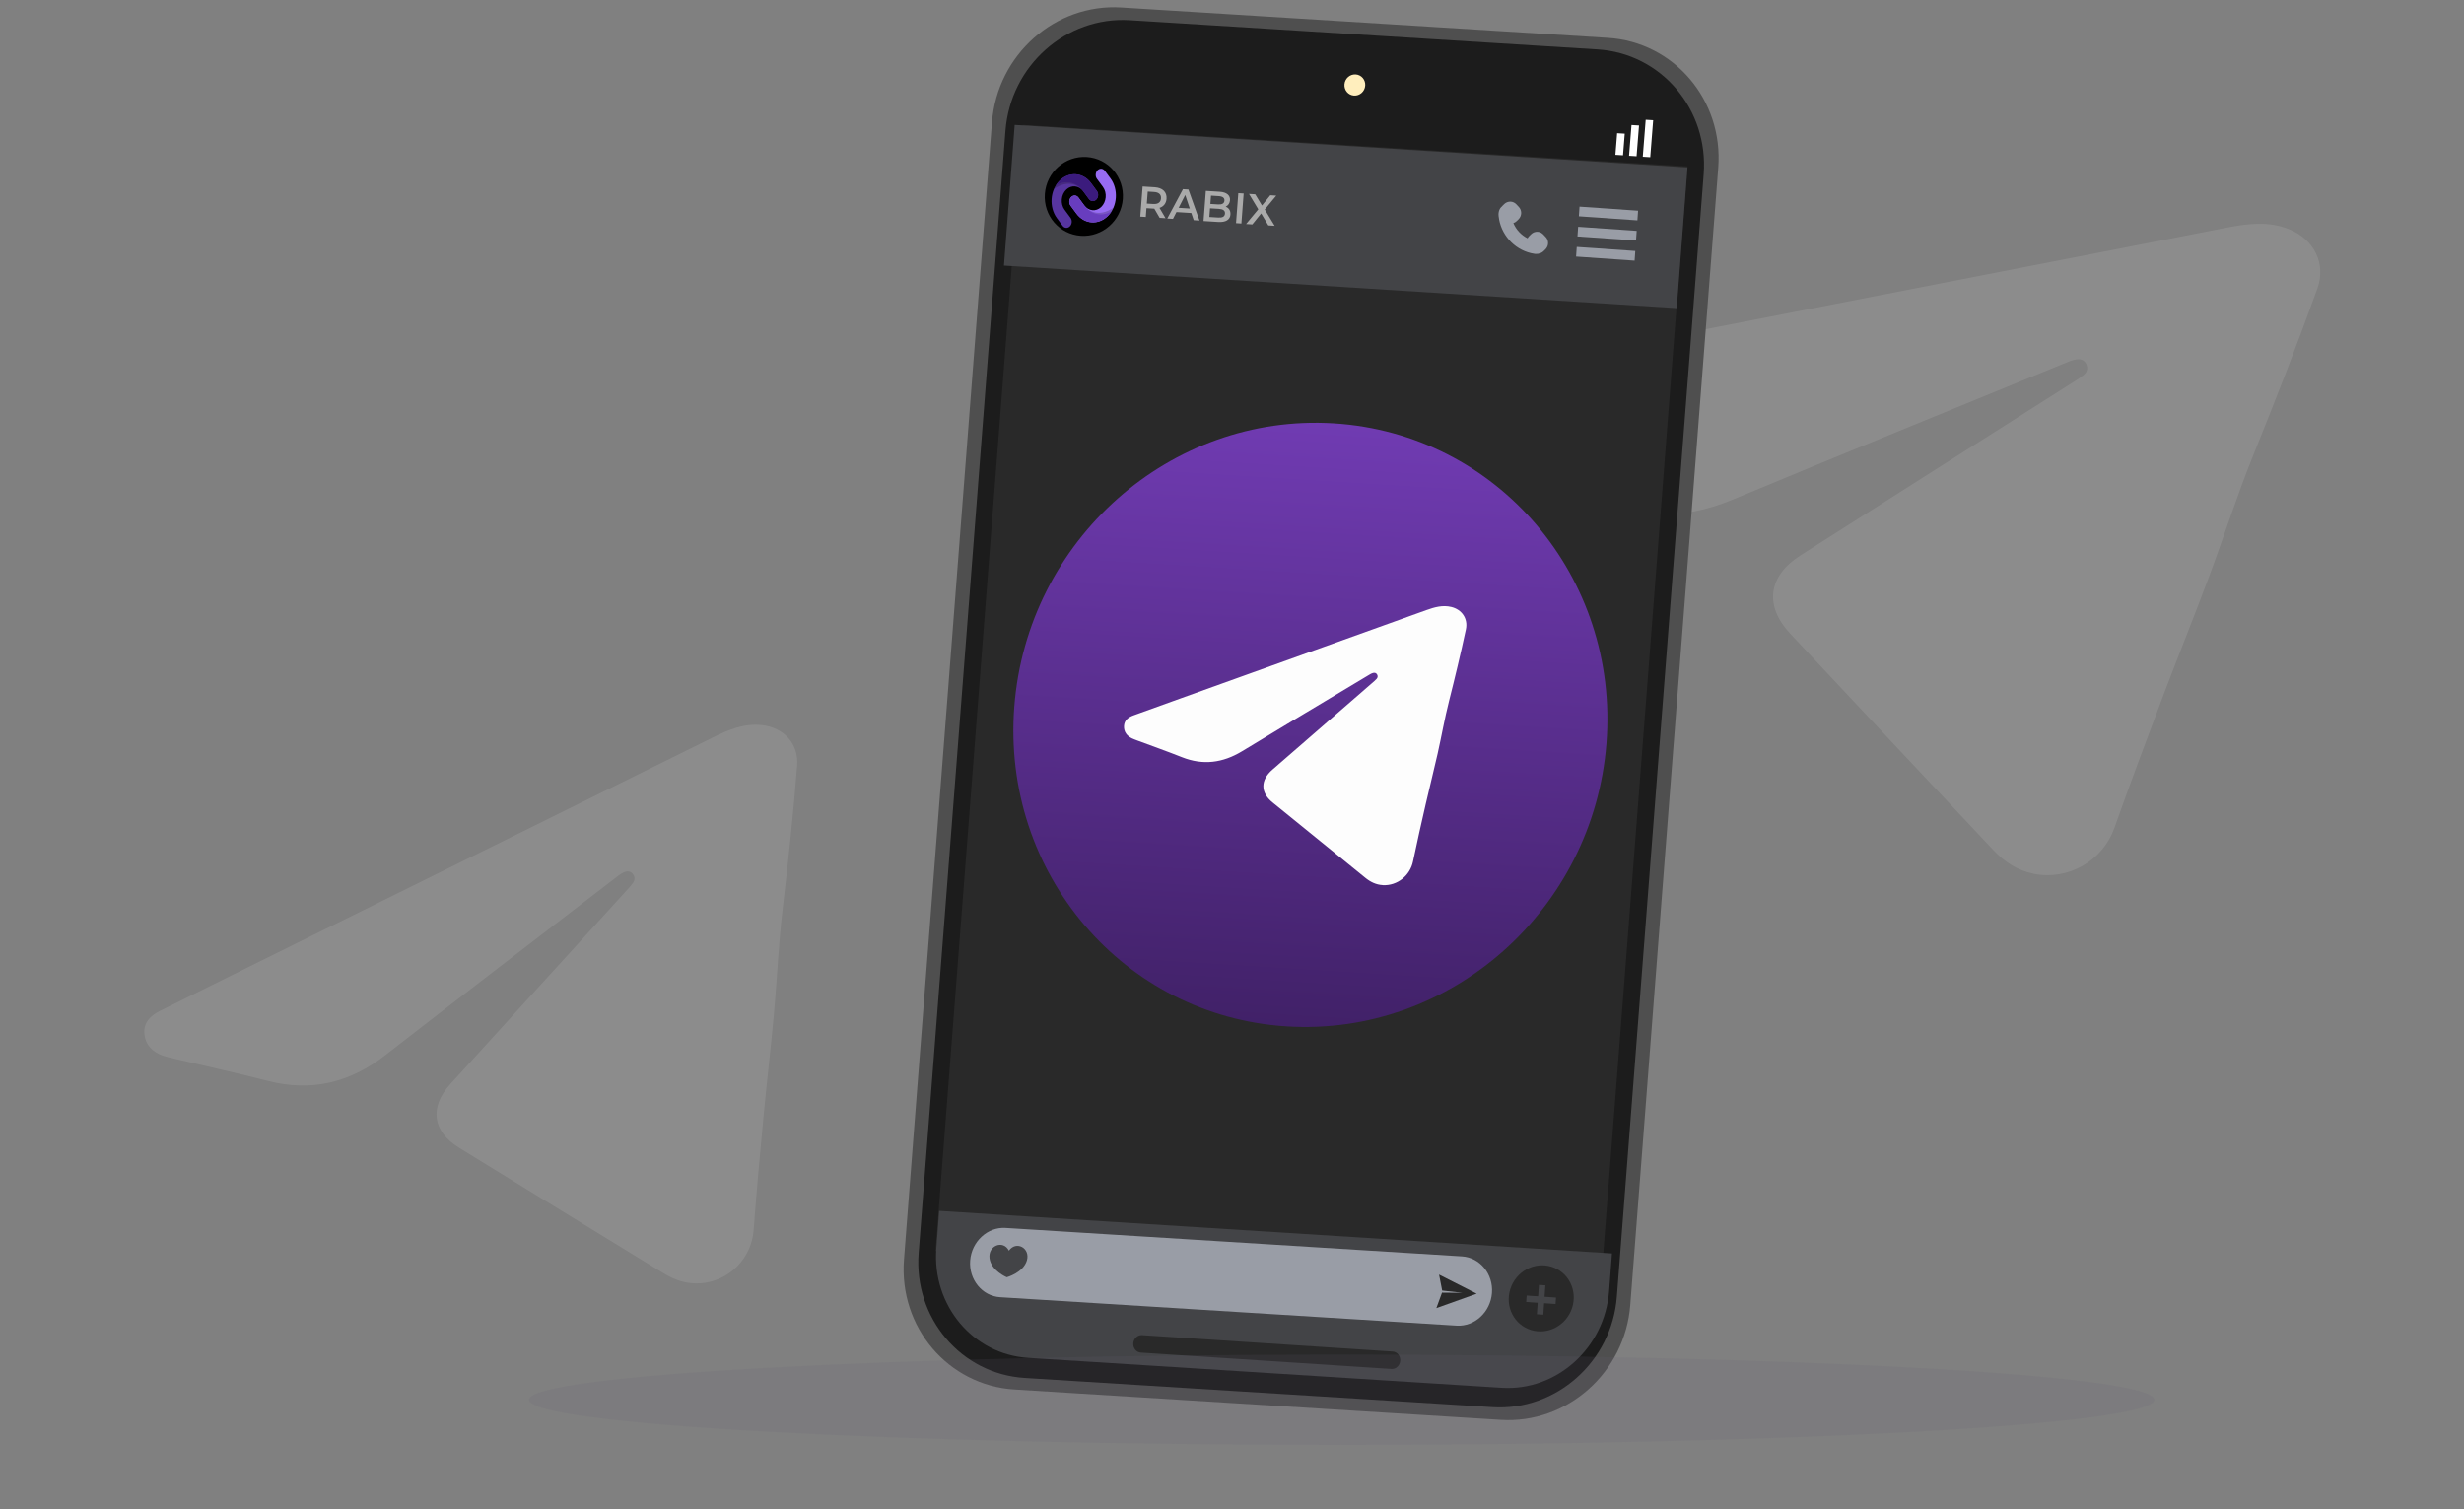 <svg width="382" height="234" viewBox="0 0 382 234" fill="none" xmlns="http://www.w3.org/2000/svg">
<rect x="0" y="0" width="382" height="234" fill="#808080" stroke="none"/>
<path d="M315.228 135.44C312.717 134.931 310.694 133.569 308.98 131.731C298.486 120.577 288.009 109.413 277.548 98.238C273.496 93.916 274.095 89.296 279.147 86.087C293.121 77.191 307.115 68.327 321.1 59.447C321.773 59.022 322.456 58.613 323.061 58.117C323.567 57.698 323.734 57.109 323.445 56.45C323.135 55.76 322.499 55.624 321.897 55.717C321.21 55.82 320.549 56.123 319.91 56.389C302.805 63.395 285.683 70.354 268.628 77.454C260.7 80.757 253.107 80.55 245.595 76.266C240.26 73.21 234.811 70.366 229.41 67.421C228.79 67.081 228.167 66.753 227.585 66.365C225.827 65.184 224.858 63.492 225.205 61.414C225.575 59.231 227.257 58.299 229.339 57.898C235.467 56.722 241.58 55.489 247.698 54.297C280.211 47.961 312.724 41.625 345.238 35.289C348.463 34.66 351.67 34.248 354.849 35.524C358.744 37.078 360.656 40.846 359.275 44.715C356.135 53.442 352.767 62.064 349.294 70.664C346.794 76.848 344.781 83.219 342.448 89.467C340.179 95.548 337.745 101.552 335.449 107.627C332.855 114.513 330.263 121.385 327.809 128.329C326.013 133.428 320.672 136.562 315.226 135.453L315.228 135.44Z" fill="#FDFDFD" fill-opacity="0.1"/>
<path d="M108.525 198.944C106.455 199.082 104.583 198.449 102.852 197.379C92.272 190.903 81.704 184.415 71.145 177.915C67.057 175.402 66.539 171.665 69.802 168.079C78.822 158.147 87.866 148.235 96.899 138.312C97.334 137.836 97.78 137.371 98.147 136.855C98.453 136.419 98.458 135.923 98.092 135.47C97.702 134.997 97.176 135.026 96.725 135.228C96.21 135.455 95.759 135.832 95.316 136.177C83.446 145.3 71.552 154.392 59.74 163.578C54.251 167.85 48.274 169.309 41.49 167.564C36.669 166.315 31.804 165.255 26.956 164.107C26.399 163.973 25.842 163.85 25.305 163.671C23.679 163.123 22.561 162.008 22.389 160.311C22.212 158.525 23.327 157.439 24.868 156.681C29.406 154.455 33.919 152.186 38.445 149.95C62.498 138.062 86.552 126.174 110.605 114.285C112.991 113.105 115.409 112.1 118.165 112.419C121.54 112.802 123.838 115.338 123.584 118.656C122.992 126.144 122.201 133.6 121.322 141.061C120.688 146.426 120.475 151.834 119.985 157.214C119.509 162.449 118.889 167.66 118.391 172.897C117.833 178.831 117.274 184.754 116.838 190.703C116.523 195.07 113.018 198.659 108.526 198.955L108.525 198.944Z" fill="#FDFDFD" fill-opacity="0.1"/>
<path d="M249.271 5.87L173.835 1.16C163.573 0.519 154.597 8.497 153.786 18.978L140.148 195.273C139.337 205.754 146.999 214.77 157.261 215.41L232.698 220.12C242.959 220.761 251.936 212.783 252.746 202.302L266.384 26.007C267.195 15.526 259.533 6.51 249.271 5.87Z" fill="#4F4F4F"/>
<path d="M247.676 7.66L175.147 3.131C165.284 2.515 156.657 10.184 155.878 20.259L142.42 194.262C141.641 204.338 149.005 213.005 158.867 213.621L231.396 218.15C241.259 218.765 249.886 211.097 250.665 201.022L264.123 27.018C264.902 16.943 257.539 8.276 247.676 7.66Z" fill="#1C1C1C"/>
<path d="M209.917 14.817C210.805 14.872 211.583 14.183 211.653 13.279C211.723 12.374 211.06 11.596 210.171 11.54C209.283 11.485 208.506 12.174 208.435 13.078C208.365 13.983 209.028 14.761 209.917 14.817Z" fill="#FFEEBD"/>
<path d="M261.609 25.793L158.555 19.366L145.038 193.927L248.093 200.355L261.609 25.793Z" fill="#292929"/>
<path d="M251.889 20.722L250.711 20.651L250.442 24.004L251.62 24.075L251.889 20.722Z" fill="white"/>
<path d="M254.102 19.454L252.938 19.383L252.558 24.152L253.723 24.223L254.102 19.454Z" fill="white"/>
<path d="M256.296 18.64L255.137 18.569L254.684 24.299L255.843 24.37L256.296 18.64Z" fill="white"/>
<path d="M261.611 25.963L157.309 19.366L155.644 41.171L259.947 47.769L261.611 25.963Z" fill="#434447"/>
<path d="M145.605 187.72L249.908 194.317L249.462 200.157C248.79 208.966 241.328 215.685 232.815 215.147L159.369 210.501C150.856 209.962 144.487 202.369 145.16 193.559L145.605 187.72Z" fill="#434447"/>
<path d="M232.405 34C232.922 36.77 235.115 38.917 237.854 39.34C237.919 39.349 237.979 39.359 238.039 39.362C238.302 39.379 238.558 39.344 238.791 39.252C238.858 39.228 238.921 39.199 238.967 39.174C239.093 39.109 239.21 39.026 239.311 38.926L239.585 38.658C239.638 38.605 239.693 38.541 239.743 38.466C239.829 38.343 239.894 38.218 239.937 38.086C240.084 37.614 239.975 37.103 239.639 36.751L239.243 36.329C239.085 36.163 238.881 36.038 238.655 35.973C238.563 35.945 238.471 35.934 238.383 35.928C238.011 35.905 237.637 36.044 237.368 36.313L237.095 36.582C236.987 36.687 236.895 36.81 236.824 36.946C235.834 36.447 235.057 35.615 234.62 34.585C234.818 34.519 234.997 34.413 235.146 34.265L235.42 33.997C235.676 33.744 235.823 33.406 235.834 33.048C235.837 33.015 235.834 32.975 235.831 32.942C235.818 32.621 235.687 32.317 235.469 32.085L235.073 31.662C234.844 31.424 234.541 31.282 234.213 31.262C234.141 31.257 234.07 31.258 233.986 31.27C233.748 31.294 233.515 31.392 233.322 31.537C233.275 31.573 233.234 31.61 233.198 31.646L232.924 31.915C232.888 31.952 232.852 31.995 232.816 32.037C232.517 32.27 232.255 32.809 232.334 33.497C232.354 33.66 232.375 33.824 232.411 34L232.405 34Z" fill="#999DA6"/>
<path d="M253.904 33.414L244.828 32.783" stroke="#999DA6" stroke-width="1.5" stroke-miterlimit="10"/>
<path d="M253.689 36.537L244.613 35.907" stroke="#999DA6" stroke-width="1.5" stroke-miterlimit="10"/>
<path d="M253.47 39.656L244.395 39.025" stroke="#999DA6" stroke-width="1.5" stroke-miterlimit="10"/>
<path d="M215.72 212.228L176.861 209.687C176.166 209.641 175.642 208.996 175.697 208.252C175.752 207.509 176.365 206.938 177.06 206.983L215.919 209.524C216.614 209.57 217.138 210.215 217.083 210.959C217.028 211.702 216.415 212.273 215.72 212.228Z" fill="#292929"/>
<path d="M243.733 202.736C244.597 200.024 243.152 197.174 240.506 196.372C237.86 195.569 235.015 197.117 234.151 199.83C233.286 202.542 234.731 205.391 237.377 206.194C240.023 206.996 242.869 205.448 243.733 202.736Z" fill="#292929"/>
<path d="M239.082 199.229L238.766 203.779" stroke="#434447" stroke-miterlimit="10"/>
<path d="M241.197 201.659L236.648 201.343" stroke="#434447" stroke-miterlimit="10"/>
<path d="M225.825 205.513L155.052 201.102C152.269 200.928 150.179 198.371 150.408 195.417C150.637 192.464 153.101 190.19 155.884 190.364L226.657 194.775C229.441 194.949 231.53 197.506 231.301 200.46C231.072 203.413 228.609 205.687 225.825 205.513Z" fill="#999DA6"/>
<path d="M226.736 200.424L223.558 200.396L222.684 202.794L228.933 200.556L223.102 197.597L223.584 200.072L226.736 200.424Z" fill="#292929"/>
<path d="M156.413 193.89C155.53 192.162 153.164 193.099 153.408 195.053C153.652 197.008 156.082 198.009 156.082 198.009C156.082 198.009 158.649 197.308 159.203 195.402C159.757 193.496 157.558 192.284 156.413 193.89Z" fill="#434447"/>
<path d="M179.782 33.772L178.952 32.344C178.892 32.346 178.832 32.342 178.777 32.339L177.738 32.274L177.633 33.637L176.78 33.584L177.141 28.91L179.027 29.028C180.235 29.104 180.93 29.779 180.851 30.814C180.796 31.521 180.4 32.021 179.758 32.227L180.695 33.829L179.776 33.771L179.782 33.772ZM178.932 29.76L177.937 29.698L177.793 31.562L178.788 31.624C179.537 31.671 179.947 31.35 179.992 30.76C180.038 30.171 179.676 29.807 178.932 29.76Z" fill="#AAAAAA"/>
<path d="M184.688 33.023L182.387 32.879L181.849 33.932L180.967 33.876L183.399 29.325L184.243 29.378L185.958 34.189L185.065 34.133L184.688 33.023ZM184.455 32.325L183.748 30.226L182.73 32.217L184.455 32.325Z" fill="#AAAAAA"/>
<path d="M190.763 33.253C190.701 34.054 190.047 34.483 188.865 34.409L186.585 34.266L186.945 29.592L189.095 29.726C190.2 29.795 190.749 30.305 190.691 31.045C190.654 31.524 190.392 31.865 190.021 32.038C190.501 32.23 190.804 32.646 190.757 33.252L190.763 33.253ZM187.746 30.329L187.647 31.615L188.855 31.691C189.446 31.728 189.796 31.537 189.829 31.109C189.862 30.68 189.545 30.442 188.955 30.405L187.746 30.329ZM189.911 33.116C189.947 32.648 189.612 32.42 188.973 32.38L187.594 32.294L187.49 33.641L188.869 33.727C189.514 33.767 189.875 33.583 189.911 33.116Z" fill="#AAAAAA"/>
<path d="M191.977 29.942L192.808 29.995L192.457 34.646L191.625 34.593L191.977 29.942Z" fill="#AAAAAA"/>
<path d="M196.631 34.943L195.52 33.089L194.151 34.788L193.182 34.727L195.074 32.451L193.636 30.061L194.599 30.122L195.648 31.86L196.936 30.268L197.861 30.326L196.078 32.48L197.616 35.005L196.631 34.943Z" fill="#AAAAAA"/>
<path d="M199.52 159.12C224.871 160.696 247.049 141.045 249.055 115.229C251.061 89.413 232.136 67.208 206.785 65.632C181.434 64.056 159.256 83.707 157.25 109.523C155.244 135.34 174.169 157.545 199.52 159.12Z" fill="url(#paint0_linear_10441_183782)"/>
<path d="M214.386 137.215C213.349 137.162 212.463 136.731 211.676 136.088C206.864 132.189 202.058 128.285 197.258 124.375C195.399 122.864 195.394 120.945 197.254 119.328C202.398 114.848 207.551 110.38 212.7 105.906C212.948 105.691 213.201 105.483 213.418 105.244C213.599 105.042 213.635 104.792 213.484 104.541C213.322 104.279 213.059 104.263 212.822 104.338C212.551 104.422 212.302 104.586 212.059 104.733C205.556 108.635 199.044 112.52 192.565 116.458C189.555 118.289 186.491 118.671 183.243 117.387C180.936 116.469 178.594 115.645 176.266 114.777C175.999 114.677 175.731 114.581 175.476 114.459C174.707 114.086 174.227 113.456 174.256 112.589C174.288 111.677 174.915 111.194 175.73 110.903C178.131 110.049 180.523 109.171 182.919 108.311C195.652 103.736 208.385 99.161 221.118 94.586C222.381 94.132 223.648 93.768 224.994 94.093C226.642 94.487 227.611 95.904 227.262 97.564C226.464 101.311 225.57 105.029 224.631 108.744C223.956 111.416 223.486 114.135 222.881 116.822C222.292 119.438 221.633 122.032 221.034 124.647C220.357 127.611 219.682 130.569 219.065 133.547C218.614 135.734 216.634 137.338 214.385 137.221L214.386 137.215Z" fill="#FDFDFD"/>
<ellipse cx="6.057" cy="6.124" rx="6.057" ry="6.124" transform="matrix(0.998 0.065 -0.074 0.997 162.438 23.948)" fill="black"/>
<path d="M171.282 26.472L172.166 27.666C173.417 29.355 173.251 32.009 171.742 33.491C170.277 34.93 168.116 34.772 166.896 33.124L165.968 31.87C165.684 31.486 165.728 30.896 166.066 30.551C166.404 30.207 166.909 30.241 167.195 30.625L168.094 31.839C168.746 32.72 169.903 32.859 170.702 32.106C171.542 31.315 171.664 29.889 170.985 28.972L170.057 27.719C169.772 27.335 169.816 26.744 170.154 26.399C170.492 26.056 170.998 26.089 171.283 26.473L171.282 26.472Z" fill="#976BF3"/>
<path d="M166.896 33.123C168.129 34.788 170.324 34.931 171.788 33.443C171.999 33.228 172.184 32.99 172.341 32.737C170.973 33.587 169.269 33.314 168.207 31.981C168.177 31.948 168.148 31.914 168.121 31.878L167.193 30.625C166.909 30.241 166.404 30.207 166.064 30.551C165.726 30.894 165.683 31.485 165.967 31.87L166.895 33.124L166.896 33.123Z" fill="#683DBE" style="mix-blend-mode:multiply"/>
<path opacity="0.2" d="M168.34 32.13C169.407 33.329 171.029 33.552 172.344 32.736C172.453 32.56 172.55 32.377 172.633 32.187C170.262 33.806 168.77 32.58 168.34 32.129L168.34 32.13Z" fill="black"/>
<path d="M164.742 35.014L163.858 33.82C162.607 32.13 162.774 29.477 164.282 27.995C165.747 26.556 167.908 26.714 169.128 28.362L170.056 29.615C170.341 29.999 170.297 30.59 169.959 30.935C169.621 31.278 169.115 31.245 168.83 30.861L167.931 29.646C167.279 28.765 166.121 28.627 165.323 29.38C164.483 30.171 164.361 31.596 165.04 32.513L165.968 33.767C166.252 34.151 166.209 34.742 165.87 35.086C165.532 35.43 165.027 35.397 164.741 35.013L164.742 35.014Z" fill="#57359F"/>
<path d="M169.127 28.361C167.894 26.696 165.699 26.553 164.235 28.041C164.024 28.256 163.839 28.494 163.682 28.747C165.05 27.897 166.754 28.171 167.816 29.503C167.846 29.536 167.875 29.57 167.902 29.606L168.83 30.859C169.114 31.244 169.619 31.277 169.959 30.933C170.297 30.59 170.34 29.999 170.056 29.614L169.128 28.36L169.127 28.361Z" fill="#3B1B7D" style="mix-blend-mode:multiply"/>
<path opacity="0.2" d="M167.684 29.354C166.617 28.155 164.995 27.932 163.68 28.748C163.571 28.924 163.474 29.107 163.392 29.297C165.762 27.678 167.254 28.904 167.684 29.355L167.684 29.354Z" fill="black"/>
<path d="M334 217C334 220.866 277.588 224 208 224C138.412 224 82 220.866 82 217C82 213.134 138.412 210 208 210C277.588 210 334 213.134 334 217Z" fill="#656273" fill-opacity="0.14"/>
<defs>
<linearGradient id="paint0_linear_10441_183782" x1="206.785" y1="65.632" x2="200.969" y2="159.21" gradientUnits="userSpaceOnUse">
<stop stop-color="#703BB2"/>
<stop offset="1" stop-color="#412168"/>
</linearGradient>
</defs>
</svg>
